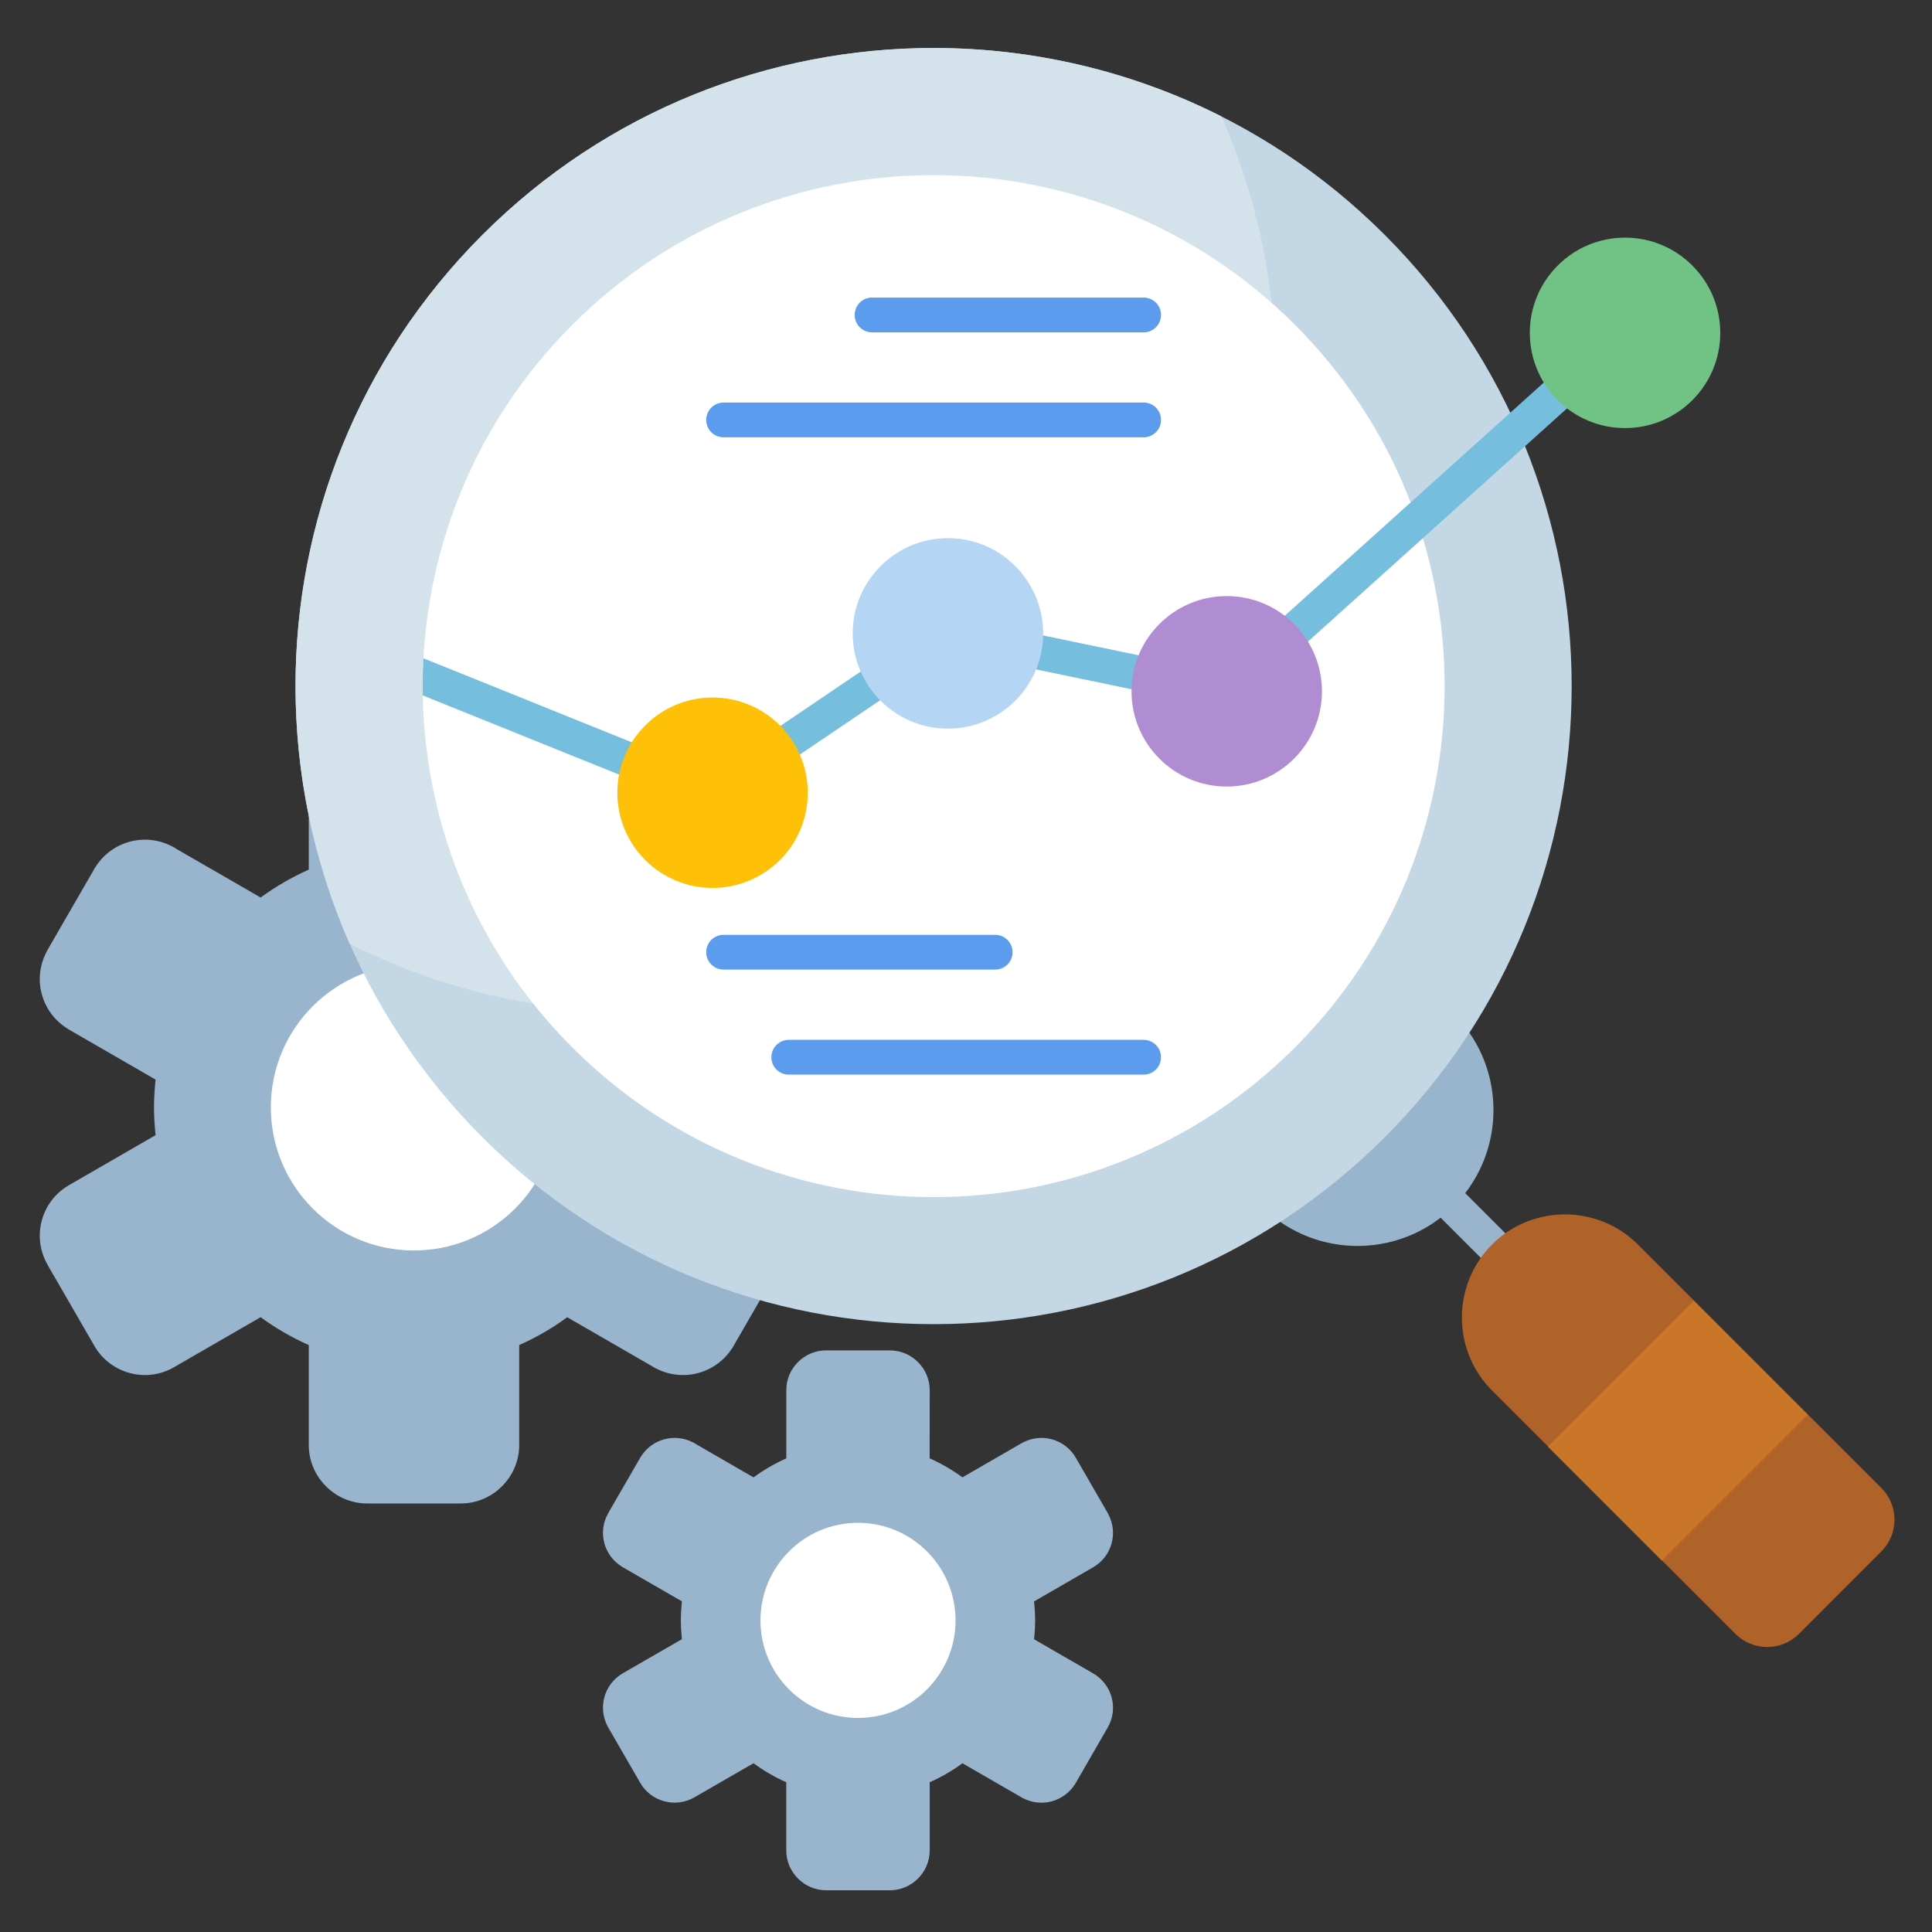 <?xml version="1.0" encoding="UTF-8"?>
<svg xmlns="http://www.w3.org/2000/svg" width="94" height="94" viewBox="0 0 94 94" fill="none">
  <rect x="0" y="0" width="94" height="94" fill="#333333" stroke="none"/>
  <path d="M45.232 70.956C45.514 71.081 45.788 71.219 46.053 71.373C46.321 71.528 46.578 71.697 46.828 71.879L49.7 70.22C49.725 70.206 49.751 70.193 49.776 70.18C50.221 69.949 50.718 69.905 51.169 70.026C51.647 70.153 52.078 70.465 52.343 70.926L53.893 73.612C53.907 73.638 53.92 73.663 53.932 73.688C54.164 74.133 54.208 74.63 54.087 75.081C53.96 75.559 53.648 75.99 53.187 76.255L50.312 77.916C50.317 77.953 50.321 77.991 50.323 78.028C50.35 78.319 50.365 78.59 50.365 78.837C50.365 79.088 50.35 79.357 50.323 79.647L50.321 79.674L50.312 79.758L53.182 81.415L53.187 81.417C53.648 81.686 53.96 82.114 54.087 82.588C54.215 83.065 54.16 83.591 53.893 84.053L53.891 84.055H53.893L52.378 86.681C52.353 86.731 52.326 86.779 52.293 86.823C52.023 87.24 51.616 87.522 51.167 87.644C50.72 87.763 50.229 87.723 49.788 87.497C49.736 87.474 49.686 87.447 49.64 87.414L46.828 85.791C46.58 85.972 46.321 86.142 46.055 86.296C45.79 86.449 45.516 86.589 45.234 86.714V90.031C45.234 90.562 45.017 91.046 44.666 91.397L44.662 91.401C44.311 91.752 43.828 91.97 43.296 91.97H40.194C39.663 91.97 39.179 91.752 38.828 91.401L38.824 91.397C38.473 91.046 38.255 90.564 38.255 90.031V86.714C37.973 86.589 37.7 86.451 37.437 86.296C37.169 86.142 36.91 85.972 36.661 85.789L33.787 87.447C33.326 87.715 32.797 87.769 32.323 87.641C31.845 87.514 31.414 87.203 31.149 86.741L29.597 84.055C29.582 84.03 29.57 84.005 29.557 83.98C29.325 83.535 29.282 83.038 29.403 82.586C29.53 82.108 29.841 81.678 30.303 81.412L33.177 79.754C33.173 79.716 33.169 79.679 33.167 79.641C33.14 79.351 33.125 79.079 33.125 78.833C33.125 78.586 33.14 78.315 33.167 78.024C33.171 77.987 33.175 77.949 33.177 77.912L30.303 76.253C30.278 76.238 30.253 76.224 30.23 76.207C29.808 75.938 29.522 75.528 29.403 75.079C29.275 74.603 29.329 74.076 29.597 73.615L29.599 73.612H29.597L31.113 70.987C31.139 70.937 31.166 70.889 31.199 70.845C31.468 70.427 31.876 70.145 32.325 70.026C32.772 69.907 33.263 69.947 33.704 70.172C33.762 70.199 33.819 70.231 33.871 70.268L36.664 71.881C36.912 71.697 37.171 71.528 37.439 71.373C37.702 71.221 37.975 71.081 38.257 70.956V67.638C38.257 67.103 38.475 66.619 38.826 66.27C39.176 65.919 39.661 65.702 40.194 65.702H43.296C43.826 65.702 44.311 65.919 44.662 66.27L44.666 66.274C45.017 66.625 45.234 67.108 45.234 67.64L45.232 70.956Z" fill="#99B4CD"></path>
  <path d="M41.744 74.091C43.054 74.091 44.24 74.621 45.101 75.482C45.959 76.341 46.492 77.527 46.492 78.839C46.492 80.149 45.961 81.335 45.103 82.196C44.244 83.054 43.058 83.585 41.746 83.585C40.436 83.585 39.25 83.054 38.389 82.196C37.531 81.337 37 80.151 37 78.839C37 77.529 37.531 76.343 38.391 75.482C39.248 74.621 40.434 74.091 41.744 74.091Z" fill="white"></path>
  <path d="M25.259 42.315C25.672 42.498 26.073 42.701 26.462 42.927C26.852 43.152 27.233 43.401 27.598 43.668L31.811 41.237C31.849 41.216 31.885 41.197 31.922 41.178C32.574 40.838 33.303 40.775 33.965 40.953C34.667 41.141 35.298 41.596 35.688 42.273L37.965 46.215C37.986 46.252 38.005 46.288 38.024 46.325C38.364 46.977 38.427 47.706 38.249 48.368C38.062 49.07 37.606 49.701 36.929 50.092L32.712 52.527C32.718 52.581 32.722 52.638 32.728 52.692C32.768 53.118 32.789 53.515 32.789 53.879C32.789 54.244 32.768 54.643 32.728 55.069L32.724 55.109L32.712 55.232L36.923 57.664L36.929 57.668C37.608 58.063 38.063 58.691 38.249 59.387C38.438 60.085 38.356 60.858 37.965 61.536L37.963 61.541L37.965 61.543L35.743 65.393C35.707 65.466 35.666 65.537 35.617 65.602C35.223 66.214 34.625 66.627 33.965 66.805C33.309 66.98 32.589 66.922 31.941 66.592C31.864 66.558 31.793 66.516 31.724 66.471L27.598 64.089C27.233 64.356 26.855 64.605 26.464 64.831C26.075 65.054 25.674 65.259 25.261 65.443V70.308C25.261 71.087 24.941 71.797 24.427 72.311L24.421 72.317C23.907 72.831 23.197 73.151 22.418 73.151H17.866C17.087 73.151 16.377 72.831 15.863 72.317L15.857 72.311C15.343 71.797 15.023 71.087 15.023 70.308V65.443C14.61 65.259 14.208 65.054 13.82 64.831C13.427 64.603 13.047 64.356 12.681 64.087L8.466 66.521C7.787 66.913 7.014 66.993 6.317 66.805C5.615 66.617 4.984 66.161 4.593 65.484L2.316 61.543C2.296 61.505 2.277 61.47 2.258 61.432C1.917 60.78 1.855 60.051 2.032 59.389C2.22 58.687 2.676 58.056 3.352 57.666L7.57 55.23C7.564 55.176 7.559 55.12 7.553 55.065C7.514 54.639 7.493 54.242 7.493 53.879C7.493 53.515 7.514 53.12 7.553 52.692C7.559 52.636 7.564 52.581 7.57 52.527L3.352 50.092C3.315 50.071 3.279 50.048 3.246 50.023C2.626 49.626 2.208 49.026 2.032 48.368C1.844 47.67 1.926 46.898 2.316 46.219L2.318 46.215L2.316 46.212L4.539 42.363C4.574 42.289 4.616 42.218 4.664 42.154C5.059 41.542 5.657 41.128 6.317 40.95C6.973 40.775 7.693 40.834 8.341 41.164C8.426 41.203 8.51 41.249 8.585 41.304L12.681 43.668C13.047 43.401 13.427 43.152 13.82 42.925C14.206 42.701 14.61 42.496 15.023 42.312V37.447C15.023 36.664 15.343 35.954 15.857 35.438C16.37 34.924 17.083 34.605 17.866 34.605H22.418C23.197 34.605 23.907 34.924 24.421 35.438L24.427 35.444C24.941 35.958 25.261 36.668 25.261 37.447L25.259 42.315Z" fill="#99B4CD"></path>
  <path d="M20.139 46.916C22.061 46.916 23.803 47.696 25.062 48.955C26.322 50.215 27.101 51.957 27.101 53.879C27.101 55.8 26.322 57.543 25.062 58.802C23.803 60.062 22.061 60.841 20.139 60.841C18.217 60.841 16.475 60.062 15.216 58.802C13.956 57.543 13.177 55.8 13.177 53.879C13.177 51.957 13.956 50.215 15.216 48.955C16.477 47.696 18.217 46.916 20.139 46.916Z" fill="white"></path>
  <path d="M69.911 49.636C70.267 49.336 70.799 49.379 71.1 49.734C72.205 51.038 72.725 52.671 72.658 54.282C72.602 55.619 72.147 56.941 71.288 58.05L73.788 60.551C74.118 60.881 74.118 61.416 73.788 61.746C73.458 62.076 72.924 62.076 72.594 61.746L70.093 59.245C68.984 60.102 67.662 60.559 66.325 60.615C64.714 60.682 63.081 60.164 61.777 59.057C61.422 58.756 61.376 58.224 61.679 57.869C61.827 57.693 69.776 49.751 69.911 49.636Z" fill="#99B4CD"></path>
  <path d="M23.471 11.428C29.533 5.366 37.479 2.335 45.423 2.335C53.367 2.335 61.313 5.366 67.375 11.428C73.437 17.49 76.468 25.436 76.468 33.38C76.468 41.325 73.437 49.271 67.375 55.333C61.313 61.395 53.367 64.426 45.423 64.426C37.479 64.426 29.533 61.395 23.471 55.333C17.409 49.271 14.378 41.325 14.378 33.38C14.378 25.436 17.409 17.49 23.471 11.428Z" fill="#C4D7E5"></path>
  <path d="M23.471 11.428C29.533 5.366 37.479 2.335 45.423 2.335C50.232 2.335 55.038 3.447 59.429 5.665C61.186 9.649 62.063 13.925 62.063 18.201C62.063 26.145 59.032 34.091 52.97 40.153C46.908 46.215 38.962 49.246 31.018 49.246C26.209 49.246 21.403 48.134 17.012 45.916C15.255 41.932 14.378 37.657 14.378 33.38C14.378 25.436 17.409 17.49 23.471 11.428Z" fill="#D4E2EC"></path>
  <path d="M27.845 15.803C32.7 10.948 39.063 8.521 45.425 8.521C51.788 8.521 58.151 10.948 63.005 15.803C67.86 20.657 70.287 27.02 70.287 33.383C70.287 39.745 67.86 46.108 63.005 50.963C58.151 55.817 51.788 58.245 45.425 58.245C39.063 58.245 32.7 55.817 27.845 50.963C22.991 46.108 20.564 39.745 20.564 33.383C20.564 27.02 22.991 20.657 27.845 15.803Z" fill="white"></path>
  <path fill-rule="evenodd" clip-rule="evenodd" d="M69.226 26.186L63.066 31.73C62.719 32.042 62.185 32.014 61.873 31.668C61.562 31.321 61.589 30.786 61.936 30.475L68.631 24.448L75.683 18.1C76.03 17.789 76.564 17.816 76.876 18.163C77.187 18.51 77.16 19.044 76.813 19.356L69.226 26.186ZM20.568 33.834C20.566 33.684 20.564 33.533 20.564 33.381C20.564 32.929 20.576 32.478 20.601 32.027L31.449 36.403C31.883 36.572 32.098 37.063 31.927 37.496C31.758 37.93 31.267 38.143 30.834 37.974C27.411 36.595 23.989 35.215 20.568 33.834ZM38.279 37.143C37.895 37.404 37.371 37.303 37.11 36.917C36.849 36.533 36.949 36.008 37.335 35.747L42.514 32.242C42.898 31.981 43.422 32.081 43.683 32.468C43.944 32.852 43.844 33.376 43.458 33.638L38.279 37.143ZM49.657 32.413C49.202 32.319 48.91 31.872 49.004 31.415C49.098 30.96 49.545 30.667 50.002 30.761L56.15 32.037C56.605 32.131 56.898 32.578 56.804 33.036C56.71 33.491 56.263 33.784 55.805 33.69L49.657 32.413Z" fill="#76BEDD"></path>
  <path d="M72.593 60.551C73.571 59.573 74.858 59.086 76.142 59.086C77.427 59.086 78.716 59.575 79.691 60.551L91.535 72.395C91.962 72.821 92.175 73.381 92.175 73.941C92.175 74.5 91.962 75.06 91.535 75.486L87.527 79.495C87.101 79.921 86.541 80.134 85.981 80.134C85.421 80.134 84.861 79.921 84.435 79.495L72.591 67.651C71.614 66.673 71.127 65.386 71.127 64.102C71.129 62.815 71.618 61.528 72.593 60.551Z" fill="#B06328"></path>
  <path fill-rule="evenodd" clip-rule="evenodd" d="M34.669 33.936C35.948 33.936 37.107 34.454 37.945 35.294C38.782 36.132 39.302 37.291 39.302 38.569C39.302 39.848 38.784 41.007 37.945 41.845C37.107 42.682 35.948 43.202 34.669 43.202C33.391 43.202 32.232 42.684 31.394 41.845C30.556 41.007 30.036 39.848 30.036 38.569C30.036 37.291 30.554 36.132 31.394 35.294C32.232 34.454 33.389 33.936 34.669 33.936Z" fill="#FFC107"></path>
  <path fill-rule="evenodd" clip-rule="evenodd" d="M46.12 26.184C47.399 26.184 48.558 26.702 49.396 27.542C50.233 28.38 50.754 29.539 50.754 30.817C50.754 32.096 50.236 33.255 49.396 34.093C48.558 34.931 47.399 35.451 46.12 35.451C44.842 35.451 43.683 34.933 42.845 34.093C42.007 33.255 41.487 32.096 41.487 30.817C41.487 29.539 42.005 28.38 42.845 27.542C43.683 26.702 44.84 26.184 46.12 26.184Z" fill="#B5D5F5"></path>
  <path fill-rule="evenodd" clip-rule="evenodd" d="M59.686 29.002C60.964 29.002 62.124 29.52 62.961 30.36C63.799 31.198 64.319 32.357 64.319 33.635C64.319 34.914 63.801 36.073 62.961 36.911C62.124 37.748 60.964 38.269 59.686 38.269C58.407 38.269 57.248 37.751 56.41 36.911C55.573 36.073 55.053 34.914 55.053 33.635C55.053 32.357 55.571 31.198 56.41 30.36C57.248 29.522 58.405 29.002 59.686 29.002Z" fill="#B08CD2"></path>
  <path fill-rule="evenodd" clip-rule="evenodd" d="M79.065 11.562C80.343 11.562 81.502 12.08 82.34 12.92C83.178 13.757 83.698 14.917 83.698 16.195C83.698 17.474 83.18 18.633 82.34 19.471C81.502 20.308 80.343 20.828 79.065 20.828C77.786 20.828 76.627 20.31 75.789 19.471C74.952 18.633 74.432 17.474 74.432 16.195C74.432 14.917 74.95 13.757 75.789 12.92C76.627 12.08 77.784 11.562 79.065 11.562Z" fill="#71C285"></path>
  <path fill-rule="evenodd" clip-rule="evenodd" d="M42.43 16.17C41.962 16.17 41.584 15.792 41.584 15.324C41.584 14.856 41.962 14.478 42.43 14.478H55.642C56.11 14.478 56.488 14.856 56.488 15.324C56.488 15.792 56.11 16.17 55.642 16.17H42.43Z" fill="#5C9CEE"></path>
  <path fill-rule="evenodd" clip-rule="evenodd" d="M35.206 21.277C34.738 21.277 34.36 20.899 34.36 20.431C34.36 19.963 34.738 19.585 35.206 19.585H55.642C56.11 19.585 56.488 19.963 56.488 20.431C56.488 20.899 56.11 21.277 55.642 21.277H35.206Z" fill="#5C9CEE"></path>
  <path fill-rule="evenodd" clip-rule="evenodd" d="M48.419 45.483C48.886 45.483 49.265 45.861 49.265 46.329C49.265 46.797 48.886 47.175 48.419 47.175H35.206C34.738 47.175 34.36 46.797 34.36 46.329C34.36 45.861 34.738 45.483 35.206 45.483H48.419Z" fill="#5C9CEE"></path>
  <path fill-rule="evenodd" clip-rule="evenodd" d="M55.642 50.593C56.11 50.593 56.488 50.971 56.488 51.439C56.488 51.907 56.11 52.285 55.642 52.285H38.377C37.909 52.285 37.531 51.907 37.531 51.439C37.531 50.971 37.909 50.593 38.377 50.593H55.642Z" fill="#5C9CEE"></path>
  <path fill-rule="evenodd" clip-rule="evenodd" d="M75.314 70.387L82.411 63.289L87.954 68.832L80.856 75.93L75.314 70.387Z" fill="#C97629"></path>
</svg>
